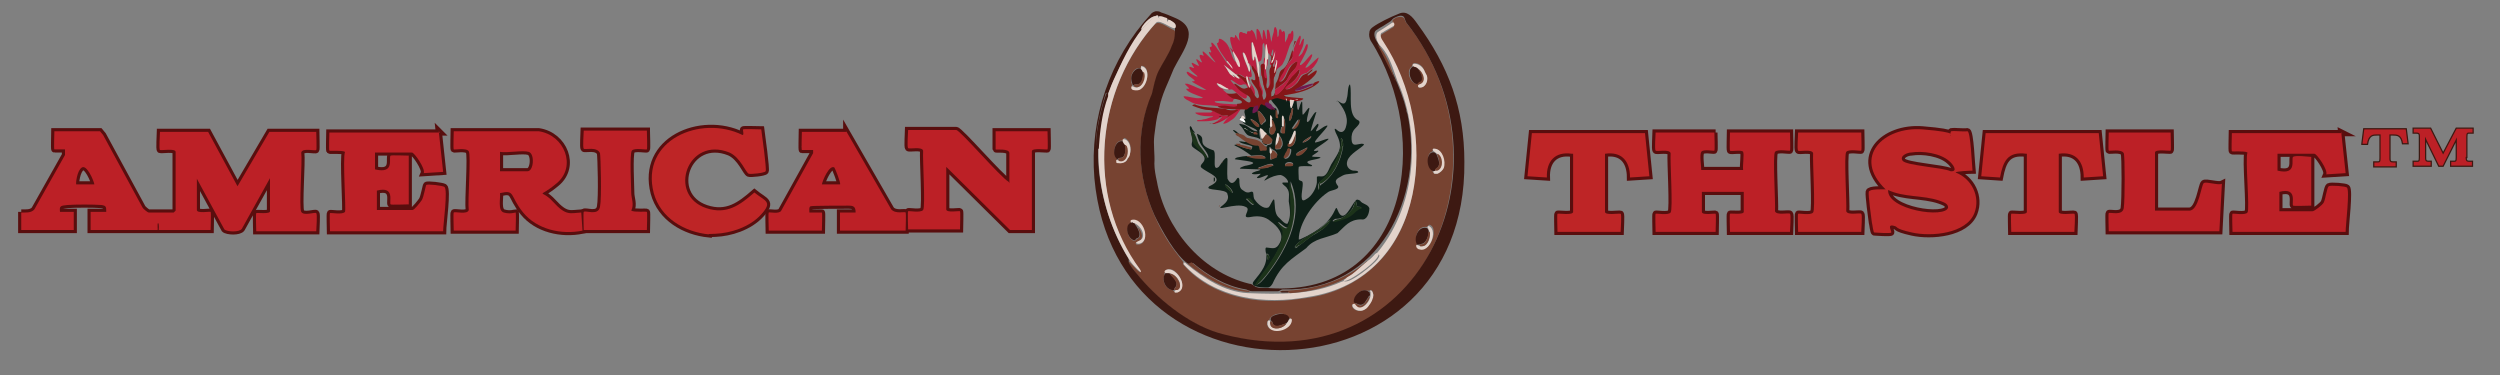 <svg viewBox="0 0 400 60" version="1.1" xmlns="http://www.w3.org/2000/svg" id="Layer_1">
  
  <rect x="0" y="0" width="400" height="60" fill="#808080" stroke="none"/>
  
  <defs>
    <style>
      .st0 {
        fill: #0e1f17;
      }

      .st1 {
        fill: #3d1912;
      }

      .st2 {
        fill: #774331;
      }

      .st3, .st4 {
        fill: #bc2026;
      }

      .st5 {
        fill: #590e0e;
        stroke: #590e0e;
      }

      .st5, .st4 {
        stroke-miterlimit: 10;
      }

      .st6 {
        fill: #bb1f41;
      }

      .st7 {
        fill: #fff;
      }

      .st8 {
        fill: #be2526;
      }

      .st9 {
        fill: #841618;
      }

      .st4 {
        stroke: #3c1811;
        stroke-width: .2px;
      }

      .st10 {
        fill: #e3d3cb;
      }

      .st11 {
        fill: #1c331a;
      }

      .st12 {
        fill: #701850;
      }
    </style>
  </defs>
  <g>
    <g>
      <path d="M274.3,21.2c0,.4.1,2.8,0,2.9s-1.8-.3-2.1.2,0,2.3,0,2.9h6.7c-.1-.7.2-2.5,0-2.9s-2,0-2.1-.2,0-2.5,0-2.9h9.6c0,.4.1,2.8,0,2.9-.1.1-2-.3-2.4.2s.1,8.1,0,9.5c.2.7,2.2.2,2.4.4s0,2.5,0,2.9h-9.6c0-.4-.1-2.8,0-2.9s2.2.2,2.2-.3v-3.2h-6.7v3.2c0,.6,2.1.2,2.2.3s0,2.5,0,2.9h-9.6c0-.4-.1-2.8,0-2.9.1-.1,2,.3,2.4-.2s-.1-8.1,0-9.5c-.2-.7-2.2-.2-2.4-.4s0-2.5,0-2.9h9.6Z" class="st5"></path>
      <path d="M374.6,21.2l.7,6.5-3.1.2c.3-.7-1.5-3.3-1.9-3.3h-5.9v2.7c3.3.8,2.1-1.9,2.5-2.2s2.5,0,2.9,0v7.8c-.5,0-2.8.1-2.9,0-.3-.3.8-3-2.2-2.2v3.1h5.3c.3,0,1.6-1,1.8-1.4.3-.6.5-2.4.8-2.6s2.7,0,2.9.2c.5.4-.2,6-.2,7.1h-18.1c0-.4-.1-2.8,0-2.9.1-.1,2,.3,2.4-.2s-.4-8.6,0-9.6c-.5-.3-2.4-.1-2.5-.2s0-2.5,0-2.9h17.7Z" class="st5"></path>
      <path d="M312.1,21.7c0,0-.1-.6.1-.7.7-.1,1.8.1,2.6,0,.5.1.7,5.4.8,6.3-.3,0-2.7.1-2.7.3,2.6,1,4,3.9,3,6.5-1.3,3.3-6.9,3.8-10,3.1s-2-.9-3-1.1-.2.9-.3,1.1-2.5,0-2.7,0-.3-1.3-.4-1.6c-.1-.7-.6-4.4-.5-4.9s2.2-.4,2.7-.4c-5.4-5.2-.3-10.1,5.9-9.6s4.2,1,4.4.9ZM305.8,24.4c-.6,0-1.9.5-1.4,1.3s6.5,1.1,7.7,1.7c1.3.1.3-1.2-.2-1.6-1.4-1.3-4.3-1.7-6.1-1.4ZM302.1,30.4c-.2,3.2,9.2,4.6,9.6,2.8,0-.7-.9-.9-1.4-1.1-2.6-.9-5.7-.5-8.2-1.7Z" class="st5"></path>
      <path d="M324.2,24.6c-3-.4-3.7,1.2-4.2,3.8l-3-.2.7-6.9h18.1l.7,6.9-3.1.2c0-2.6-1.3-4.2-4-3.8v9.3c0,.6,2.3.2,2.5.3s0,2.5,0,2.9h-10.1c0-.4-.1-2.8,0-2.9s2.5.3,2.5-.3v-9.3Z" class="st5"></path>
      <path d="M251.5,24.6c-2.7-.4-4.1,1.2-4,3.8l-3.1-.2.7-6.9h18.1l.7,6.9-3.1.2c0-2.6-1.3-4.2-4-3.8v9.3c0,.6,2.3.2,2.5.3s0,2.5,0,2.9h-10.1c0-.4-.1-2.8,0-2.9s2.5.3,2.5-.3v-9.3Z" class="st5"></path>
      <path d="M347.3,21.2c0,.4.1,2.8,0,2.9s-2.5-.3-2.5.3v9.3h5.5c1.5,0,1.9-4.1,2.3-4.4s2.3.4,2.9.1l-.4,7.6h-17.7c0-.5-.1-2.8,0-2.9.2-.2,2.2.5,2.4-.8s.2-8.4,0-8.8c-.4-.7-2.3-.3-2.4-.4s0-2.5,0-2.9h9.9Z" class="st5"></path>
      <path d="M297.8,21.2c0,.4.1,2.8,0,2.9-.1.1-2-.3-2.4.2s.1,8.1,0,9.5c.2.7,2.2.2,2.4.4s0,2.5,0,2.9h-10.1c0-.4-.1-2.8,0-2.9.1-.1,2,.3,2.4-.2s-.1-8.1,0-9.5c-.2-.7-2.2-.2-2.4-.4s0-2.5,0-2.9h10.1Z" class="st5"></path>
      <path d="M274.3,21.2c0,.4.1,2.8,0,2.9s-1.8-.3-2.1.2,0,2.3,0,2.9h6.7c-.1-.7.2-2.5,0-2.9s-2,0-2.1-.2,0-2.5,0-2.9h9.6c0,.4.1,2.8,0,2.9-.1.1-2-.3-2.4.2s.1,8.1,0,9.5c.2.7,2.2.2,2.4.4s0,2.5,0,2.9h-9.6c0-.4-.1-2.8,0-2.9s2.2.2,2.2-.3v-3.2h-6.7v3.2c0,.6,2.1.2,2.2.3s0,2.5,0,2.9h-9.6c0-.4-.1-2.8,0-2.9.1-.1,2,.3,2.4-.2s-.1-8.1,0-9.5c-.2-.7-2.2-.2-2.4-.4s0-2.5,0-2.9h9.6Z" class="st3"></path>
      <path d="M374.6,21.2l.7,6.5-3.1.2c.3-.7-1.5-3.3-1.9-3.3h-5.9v2.7c3.3.8,2.1-1.9,2.5-2.2s2.5,0,2.9,0v7.8c-.5,0-2.8.1-2.9,0-.3-.3.8-3-2.2-2.2v3.1h5.3c.3,0,1.6-1,1.8-1.4.3-.6.5-2.4.8-2.6s2.7,0,2.9.2c.5.4-.2,6-.2,7.1h-18.1c0-.4-.1-2.8,0-2.9.1-.1,2,.3,2.4-.2s-.4-8.6,0-9.6c-.5-.3-2.4-.1-2.5-.2s0-2.5,0-2.9h17.7Z" class="st3"></path>
      <path d="M312.1,21.7c0,0-.1-.6.1-.7.7-.1,1.8.1,2.6,0,.5.1.7,5.4.8,6.3-.3,0-2.7.1-2.7.3,2.6,1,4,3.9,3,6.5-1.3,3.3-6.9,3.8-10,3.1s-2-.9-3-1.1-.2.9-.3,1.1-2.5,0-2.7,0-.3-1.3-.4-1.6c-.1-.7-.6-4.4-.5-4.9s2.2-.4,2.7-.4c-5.4-5.2-.3-10.1,5.9-9.6s4.2,1,4.4.9ZM305.8,24.4c-.6,0-1.9.5-1.4,1.3s6.5,1.1,7.7,1.7c1.3.1.3-1.2-.2-1.6-1.4-1.3-4.3-1.7-6.1-1.4ZM302.1,30.4c-.2,3.2,9.2,4.6,9.6,2.8,0-.7-.9-.9-1.4-1.1-2.6-.9-5.7-.5-8.2-1.7Z" class="st8"></path>
      <path d="M324.2,24.6c-3-.4-3.7,1.2-4.2,3.8l-3-.2.7-6.9h18.1l.7,6.9-3.1.2c0-2.6-1.3-4.2-4-3.8v9.3c0,.6,2.3.2,2.5.3s0,2.5,0,2.9h-10.1c0-.4-.1-2.8,0-2.9s2.5.3,2.5-.3v-9.3Z" class="st8"></path>
      <path d="M251.5,24.6c-2.7-.4-4.1,1.2-4,3.8l-3.1-.2.7-6.9h18.1l.7,6.9-3.1.2c0-2.6-1.3-4.2-4-3.8v9.3c0,.6,2.3.2,2.5.3s0,2.5,0,2.9h-10.1c0-.4-.1-2.8,0-2.9s2.5.3,2.5-.3v-9.3Z" class="st8"></path>
      <path d="M347.3,21.2c0,.4.1,2.8,0,2.9s-2.5-.3-2.5.3v9.3h5.5c1.5,0,1.9-4.1,2.3-4.4s2.3.4,2.9.1l-.4,7.6h-17.7c0-.5-.1-2.8,0-2.9.2-.2,2.2.5,2.4-.8s.2-8.4,0-8.8c-.4-.7-2.3-.3-2.4-.4s0-2.5,0-2.9h9.9Z" class="st3"></path>
      <path d="M297.8,21.2c0,.4.1,2.8,0,2.9-.1.1-2-.3-2.4.2s.1,8.1,0,9.5c.2.7,2.2.2,2.4.4s0,2.5,0,2.9h-10.1c0-.4-.1-2.8,0-2.9.1-.1,2,.3,2.4-.2s-.1-8.1,0-9.5c-.2-.7-2.2-.2-2.4-.4s0-2.5,0-2.9h10.1Z" class="st8"></path>
    </g>
    <g>
      <path d="M3.4,34c.7,0,1.6.1,2.1-.5l4.9-8.7v-.9c-.2,0-1.6,0-1.7,0s0-2.5,0-2.9h7.3l.5.6,6.3,11.6c.1.2.8.8,1,.8h4s.3-.3.3-.3v-9.4c0-.6-2.3-.2-2.5-.3s0-2.5,0-2.9h7.7l4.7,8.7,5.1-8.7h7.5c0,.4.1,2.8,0,2.9-.2.2-2.2-.4-2.4.4.2,1.4-.4,8.8,0,9.5s2.2,0,2.4.2,0,2.5,0,2.9h-9.6c0-.4-.1-2.8,0-2.9s2.2.2,2.2-.3v-5.3l-4.5,8.1c-.4.6-2.4.5-2.8.1l-4.4-8.1v5c0,.6,2.1.2,2.2.3s0,2.5,0,2.9h-8.3c0,0,.1-1-.1-1.1-.2,0,0,1.1-.1,1.1h-10.7v-2.9s2.5,0,2.5,0c0-.8,0-1-.8-1.1-1.2-.1-4.2-.1-5.4,0s-1.3.2-1.2,1.1c.4,0,2.2,0,2.2,0s0,2.5,0,2.9H3.4v-2.9ZM15.1,29.5c-.1-.6-1.2-3.2-2-2.7s-1,2.6-.9,2.7h2.9Z" class="st5"></path>
      <path d="M113.4,37.5c-3.9-.4-7.7-2.6-8.8-6.6-2.2-8.5,7.5-12.6,14.2-9.3.3,0,0-.8.1-.9s2.5,0,2.9,0c.1.8.9,6.4.7,6.7s-2.5.5-2.7.4c-.5-.2-1.3-2.6-3.1-3.4-6.7-2.7-10,6.8-3.7,8.9,3.3,1.1,5.4-.5,7.7-2.5,1.7,1.4,3,1.4,1.1,3.5s-5,3-7.3,3.1-.8,0-1.1,0Z" class="st5"></path>
      <path d="M70.2,21l.7,6.5-3.1.2c.3-.7-1.5-3.3-1.9-3.3h-5.9v2.7c3.3.8,2.1-1.9,2.5-2.2.1-.1,2.5,0,2.9,0v7.8c-.5,0-2.8.1-2.9,0-.3-.3.8-3-2.2-2.2v3.1h5.7c.3,0,1.3-1.3,1.5-1.6.3-.5.6-2.3.7-2.4.2-.2,2.6.1,2.9.3.6.4-.2,6-.2,7.1h-18.1c0-.4-.1-2.8,0-2.9.1-.1,2,.3,2.4-.2.2-.3-.4-8.6,0-9.6-.5-.3-2.4-.1-2.5-.2-.1-.1,0-2.5,0-2.9h17.7Z" class="st5"></path>
      <path d="M161.5,29.3v-4.8c0-.8-2.2-.5-2.2-.6s0-2.5,0-2.9h8.3c0,.4.1,2.8,0,2.9s-2.5-.3-2.5.3v12.6h-3.5l-10.2-10.1v6.8c0,.6,2.1.2,2.2.3s0,2.5,0,2.9h-8.3c0-.4-.1-2.8,0-2.9.1-.1,2,.3,2.4-.2s-.1-8.1,0-9.5c-.2-.7-2.2-.2-2.4-.4s0-2.5,0-2.9h7.7c.6,0,7.1,7.6,8.4,8.3Z" class="st5"></path>
      <path d="M86.2,21c4.1.6,6.1,5.6,2.9,8.3s-2.7.7-.6,3,2.7,1.8,4.5,1.7l.2,2.9c-3.4.7-7.3-.2-9.5-2.9s-1.2-3.7-3.7-3.1c.1.8-.4,2.8.6,3.1s1.8,0,1.9,0c.1.1,0,2.5,0,2.9h-9.9c0-.4-.1-2.8,0-2.9.2-.2,2.2.4,2.4-.4-.2-1.4.4-8.8,0-9.4s-2.3-.2-2.4-.3,0-2.5,0-2.9h13.5ZM84.6,24.3c-1-.3-3.4.2-4.6,0v3.1h4.4c1,0,1.2-2.8.2-3.1Z" class="st5"></path>
      <path d="M135.4,21l7.2,12.5c.7.8,2.2.3,2.3.5s0,2.5,0,2.9h-10.5v-2.9s2.5,0,2.5,0c0-1-.4-1.1-1.2-1.1s-5.7,0-6,.1-.2.7-.2,1c.4,0,1.9,0,2,0s0,2.5,0,2.9h-8.5c0-.5-.1-2.8,0-2.9s1.7.3,2-.3l5.1-9.2v-.5c-.3,0-1.7,0-1.8,0s0-2.5,0-2.9h7.1ZM133.5,26.8c-.8-.5-1.9,2.1-2,2.7h2.9c.2-.1-.8-2.6-.9-2.7Z" class="st5"></path>
      <path d="M103.5,21c0,.4.1,2.8,0,2.9-.1.1-2-.3-2.4.2s-.1,6-.1,6.8.5,1.8,0,2.8c.5.3,2.4.1,2.5.2s0,2.5,0,2.9h-10.1c0-.4-.1-2.8,0-2.9.3-.3,2.3.7,2.6-.8s.1-8.1,0-8.6c-.5-1.1-2.4-.5-2.6-.7s0-2.5,0-2.9h10.1Z" class="st5"></path>
      <path d="M3.4,34c.7,0,1.6.1,2.1-.5l4.9-8.7v-.9c-.2,0-1.6,0-1.7,0s0-2.5,0-2.9h7.3l.5.6,6.3,11.6c.1.2.8.8,1,.8h4s.3-.3.3-.3v-9.4c0-.6-2.3-.2-2.5-.3s0-2.5,0-2.9h7.7l4.7,8.7,5.1-8.7h7.5c0,.4.1,2.8,0,2.9-.2.2-2.2-.4-2.4.4.2,1.4-.4,8.8,0,9.5s2.2,0,2.4.2,0,2.5,0,2.9h-9.6c0-.4-.1-2.8,0-2.9s2.2.2,2.2-.3v-5.3l-4.5,8.1c-.4.6-2.4.5-2.8.1l-4.4-8.1v5c0,.6,2.1.2,2.2.3s0,2.5,0,2.9h-8.3c0,0,.1-1-.1-1.1-.2,0,0,1.1-.1,1.1h-10.7v-2.9s2.5,0,2.5,0c0-.8,0-1-.8-1.1-1.2-.1-4.2-.1-5.4,0s-1.3.2-1.2,1.1c.4,0,2.2,0,2.2,0s0,2.5,0,2.9H3.4v-2.9ZM15.1,29.5c-.1-.6-1.2-3.2-2-2.7s-1,2.6-.9,2.7h2.9Z" class="st3"></path>
      <path d="M113.4,37.5c-3.9-.4-7.7-2.6-8.8-6.6-2.2-8.5,7.5-12.6,14.2-9.3.3,0,0-.8.1-.9s2.5,0,2.9,0c.1.8.9,6.4.7,6.7s-2.5.5-2.7.4c-.5-.2-1.3-2.6-3.1-3.4-6.7-2.7-10,6.8-3.7,8.9,3.3,1.1,5.4-.5,7.7-2.5,1.7,1.4,3,1.4,1.1,3.5s-5,3-7.3,3.1-.8,0-1.1,0Z" class="st8"></path>
      <path d="M70.2,21l.7,6.5-3.1.2c.3-.7-1.5-3.3-1.9-3.3h-5.9v2.7c3.3.8,2.1-1.9,2.5-2.2.1-.1,2.5,0,2.9,0v7.8c-.5,0-2.8.1-2.9,0-.3-.3.8-3-2.2-2.2v3.1h5.7c.3,0,1.3-1.3,1.5-1.6.3-.5.6-2.3.7-2.4.2-.2,2.6.1,2.9.3.6.4-.2,6-.2,7.1h-18.1c0-.4-.1-2.8,0-2.9.1-.1,2,.3,2.4-.2.2-.3-.4-8.6,0-9.6-.5-.3-2.4-.1-2.5-.2-.1-.1,0-2.5,0-2.9h17.7Z" class="st3"></path>
      <path d="M161.5,29.3v-4.8c0-.8-2.2-.5-2.2-.6s0-2.5,0-2.9h8.3c0,.4.1,2.8,0,2.9s-2.5-.3-2.5.3v12.6h-3.5l-10.2-10.1v6.8c0,.6,2.1.2,2.2.3s0,2.5,0,2.9h-8.3c0-.4-.1-2.8,0-2.9.1-.1,2,.3,2.4-.2s-.1-8.1,0-9.5c-.2-.7-2.2-.2-2.4-.4s0-2.5,0-2.9h7.7c.6,0,7.1,7.6,8.4,8.3Z" class="st3"></path>
      <path d="M86.2,21c4.1.6,6.1,5.6,2.9,8.3s-2.7.7-.6,3,2.7,1.8,4.5,1.7l.2,2.9c-3.4.7-7.3-.2-9.5-2.9s-1.2-3.7-3.7-3.1c.1.8-.4,2.8.6,3.1s1.8,0,1.9,0c.1.1,0,2.5,0,2.9h-9.9c0-.4-.1-2.8,0-2.9.2-.2,2.2.4,2.4-.4-.2-1.4.4-8.8,0-9.4s-2.3-.2-2.4-.3,0-2.5,0-2.9h13.5ZM84.6,24.3c-1-.3-3.4.2-4.6,0v3.1h4.4c1,0,1.2-2.8.2-3.1Z" class="st3"></path>
      <path d="M135.4,21l7.2,12.5c.7.8,2.2.3,2.3.5s0,2.5,0,2.9h-10.5v-2.9s2.5,0,2.5,0c0-1-.4-1.1-1.2-1.1s-5.7,0-6,.1-.2.7-.2,1c.4,0,1.9,0,2,0s0,2.5,0,2.9h-8.5c0-.5-.1-2.8,0-2.9s1.7.3,2-.3l5.1-9.2v-.5c-.3,0-1.7,0-1.8,0s0-2.5,0-2.9h7.1ZM133.5,26.8c-.8-.5-1.9,2.1-2,2.7h2.9c.2-.1-.8-2.6-.9-2.7Z" class="st3"></path>
      <path d="M103.5,21c0,.4.1,2.8,0,2.9-.1.1-2-.3-2.4.2s-.1,6-.1,6.8.5,1.8,0,2.8c.5.3,2.4.1,2.5.2s0,2.5,0,2.9h-10.1c0-.4-.1-2.8,0-2.9.3-.3,2.3.7,2.6-.8s.1-8.1,0-8.6c-.5-1.1-2.4-.5-2.6-.7s0-2.5,0-2.9h10.1Z" class="st3"></path>
    </g>
  </g>
  <g>
    <path d="M222.8,3.4c0-.3.3-.4.6-.6.2,0,.4-.1.6-.1.6,0,.7.2.9.8,17.3,21.3,3.9,57.4-27.9,50.4-6.4-1.2-12.6-6.4-16.3-11.6-.1-.2-.1-.5.1-.3.3.3,1.7,1.9,1.7,1.5-8.6-11.7-7.5-28.2,1.9-39.2.2-.2.4-.5.7-.6.7-.2,1.9.8,2.7,1.1.7.4-.1,2.4-.5,3.2-.7,1.5-1.6,2.7-2.1,4-.5,1.3-.6,2.5-1.1,3.8-3.1,7.3-1.5,15.9,2.6,22.5.8,1.3,1.7,2.4,2.6,3.6.1.2,0,.2,0,.4,0,0,0,0,0,0,4.6,5.3,12.1,6.6,18.8,5.5,8.2-.8,13.9-5.7,16.5-12.1,3.7-9.3,2-20.6-3.4-28.9-.3-.4-.6-1.1,0-1.4.3-.2.9-.5,1.3-.8.7-.4.6-.3.3-1.1h0ZM226.9,11c.9.5,1.4,2.1.4,2.5-.1,0-.3.1-.3.2-.2.2,0,.4.3.3.8-.1,1.1-.9,1-1.6,0-.4-.2-.7-.4-1.1-.2-.6-.8-1.2-1.5-1.2-.5,0-.3.2-.5.5,0,0-.1.2-.2.2-.6.7-.2,2.1.6,2.5.3.2.4,0,.7-.2.7-.3.4-1.1.1-1.7,0-.2-.3-.5-.2-.5h0ZM182.5,10.9c0,0-.2,0-.3,0-.9,0-1.4,1.3-1.2,2.1,0,.1,0,.3.1.4,0,.2,0,.5.1.7.3.4,1,.3,1.3.1,1-.6,1.6-2.9.5-3.6-.2,0-.3-.2-.4,0,0,0,0,.2-.1.2h0ZM179.6,22.5c0,0-.2,0-.2,0-1,.1-1.4,1.7-.8,2.5,0,0,0,.1.1.2,0,.2,0,.4,0,.5.1.3.5.3.8.3.7,0,.9-.4,1.1-1,.5-.8.4-2.1-.3-2.7-.1-.1-.4-.3-.5-.2,0,0,0,.2-.1.3h0ZM229.2,27.4c.2.3.3.5.7.4.5-.1.9-.5,1-1,.3-1.1-.4-3.2-1.6-3-.1,0,0,.3-.1.4,0,0-.1.1-.2.1-.8.5-.6,2,0,2.7,0,0,.2.2.2.3h0ZM181.8,36.1s.2.1.2.2c.8.7,1.1,2.1,0,2.4-.2,0-.4.2-.2.4.1.1.4,0,.6,0,1.7-.6.4-4.1-1.3-3.8-.2,0-.1.3-.2.5,0,0-.1.2-.2.2-.6.7-.2,2.1.6,2.5,0,0,.2,0,.3,0,.1,0,.2-.2.4-.3.2-.1.4-.3.4-.5,0-.3-.1-.8-.3-1.2,0-.2-.2-.4-.2-.4h0ZM228.3,36.3c0,0-.2,0-.3,0-1.1,0-1.7,1.5-1.3,2.5,0,.2,0,.4,0,.5,0,.1.2.2.3.3,1.2.7,2.2-.8,2.4-2.1,0-.6,0-1.1-.4-1.4-.1-.1-.3-.2-.4-.1,0,0-.1.1-.2.2h0ZM186.3,43.7c0,.1,0,.2,0,.4-.4.9.2,2.1,1.2,2.3,0,0,.2,0,.2.1.2.1.3.4.5.3,1.5-.3,1-2.3,0-3.2-.4-.4-.8-.6-1.3-.5-.4,0-.5.2-.5.5h0ZM219.1,46.5c0,0-.2,0-.4,0-.9-.3-1.9.6-2,1.6,0,.1,0,.3.1.4.1,0,.3.1.4.2.1,0,.2.1.4.2.6,0,1-.7,1.3-1.2.2-.4.3-.3.2,0-.2.8-1.5,2.2-2.2,1.3-.1-.1-.3-.4-.5-.3-.5.5,1.2,1.9,2.5.3.2-.3.4-.6.6-.9,0-.2.1-.4.2-.5,0-.2.1-.4,0-.6,0-.3-.2-.6-.4-.6,0,0-.2.1-.3.1h0ZM203.2,51.1c-.1,0-.3.2-.4.3-.2.4,0,1,.4,1.2,1,.7,3.7-.1,3.4-1.6-.1-.2-.4,0-.5-.2-.2-.3-.5-.5-.9-.6-.6-.1-1.5.1-1.9.6,0,0-.1.2-.2.2h0Z" class="st2"></path>
    <g>
      <path d="M203.1,46.1c22.2,1.4,26.2-24,16.2-39.6-.2-.4-.3-.9-.2-1.3,0-.4.3-.7.6-.9.8-.6,2.8-1.6,4.1-2.1,1.3-.6,2.2.5,2.9,1.5,5.1,6.9,7.6,13.7,7.6,22.2.4,38.9-55.8,40.5-59.2,2.6-.8-9.6,2.5-19.1,9-26.2.2-.3.5-.4.8-.5.4,0,.6,0,.9.2.7.2,1.6.6,2.3.9,4.1,1.8,1.2,5.1-.3,8.1-.9,2.3-1.9,4-2.4,6.6-.4,1.3-.5,2.6-.7,4-.2,1.5.1,3.1,0,4.6,0,.9.2,1.9.4,2.8,1.3,7.4,7,14.5,14.8,16.4.4,0,.7.3,1,.5.8.3,1.6.1,2.4.2h0ZM185,2.6c-.8-.1-1.7.9-2.2,1.6-.2.3-.1.5-.3.8-1.8,2.8-3.9,6.4-5,9.6-.2.6-.5,0-.6.4-.7,2.3-2.1,7.7-1.2,8.7,0,.1,0,.4,0,.5-.1,5.8,1.8,12.2,4.8,17.1.2.3,0,.6.2.9.5.8,1.1,1.5,1.7,2.2,3.5,4.1,8.5,7.9,13.4,9.1,30.9,8,47.5-26.6,29.2-49.9-.2-.3-.2-.8-.5-1-.4-.2-.9,0-1.3.2-.3.1-.5.4-.7.6-.3.2-.5.3-.8.5-.4.3-.9.5-1.3.8-.4.2-.5.4-.5.8,0,.4.2.9.5,1.3,1.6,3,3.8,7.4,4.6,10.7,0,.3.1.5.2.8,2.8,13.1-4.6,28.5-19.9,28-.4,0-.5.3-.9.3-1.3,0-2.7,0-4,0-.2,0-.4,0-.5-.1-.2,0-.4-.2-.6-.2-3.1-.5-6-2.2-8.4-4.2,0,0,0,0-.2,0-.3,0-.4.2-.6.1-2-1.3-4.3-5.5-5.4-7.8-2.7-6.1-3.1-13.2-.4-19.4.3-1.2.5-2.5,1.1-3.7.6-1.2,1.6-2.6,2.1-4,.5-1,.5-1.9.5-2.9,0-.1,0-.2,0-.4-.5-.8-2.1-1.4-3.1-1.5h0Z" class="st1"></path>
      <path d="M213.9,16.3c-.1-.8,1.3,1.4,1.6-.6.2-.5.1-2,.5-2.2.4,1.6-.5,5,1.4,5.8.5.5-.7,1.2-.9,1.7-.3.5-.3,1.2-.2,1.7.2.7.7.4,1.5.3.3,0,.6,0,.3.3-.9.8-2.6,1.6-2.6,2.9,0,.5.4,1,1,1.1.3,0,.9,0,.8.3-.7.3-1.8.1-2.5.5-.9.5-1.5.7-.7,1.7.2.6-1.3.6-1.7,1-2.2,1.5-4.6,4.9-4.6,7.5,0,0,.1,0,.2,0,6.9-3,5.2-6.6,6.2-4.3.9,1.7,2-1.2,2.7-1.9.2-.3.5-.1.7,0,.4.6,1.2.5,1.5,1.2,0,.8-.4,2-1.3,1.8-1.9,0-2.6,1.1-3.8,2.2-1.8.8-3.7.8-5,2.4-2.4,1.8-4,2.6-5.4,5.7-.2.3-.4.6-.8.6-.6,0-3,0-2.2-1,1.2-1.5,2.4-2.8,1.9-4.8,0-.2-.1-.5.1-.6,1.1.1,1.6.4,2.2-.8.7-1.4-.4-2.6-1.5-3.4-.9-.8-2-.9-3.1-.7-2,.4.2-1.2-.9-1.6-1.5-.8-5.4,1-3.6-.3.5-.4,1-1,.7-1.7,0-1-3.9-.5-2.9-1.3,2.8-1.3-.2-2-1.3-3-.2-.2,0-.5.2-.7,1.1-1.2-.8-1.9-1.6-2.6-.3-.4,0-.8,0-1.2,0-.7-.6-1.7-.4-2.1.5-.1.6,2.1.8,2.5.3.9,1.4,1.4,1.9,2.3.2.5.3.2.2-.1-.2-.6-.7-1.1-1.1-1.7-.3-.5-.6-1.2-.7-1.8,1.9.7-.4,1.6,2.5,2.6.9,0-.3,3.7,1,2.7.2-.2,1.3-2.1,1.4-1.2,0,1-.1,2.1,0,3.1.5,1,1,.8,1.5,0,.2-.3.4-.1.4.2,0,.6,0,1.3.5,1.6.3.2.5.4.9.4.3,0,.6-.3.8,0,.1.4,0,.9.3,1.2.4.6,1.4,1.5,2.1,1.2.3,0,.9-1.9,1-1.1.1.6,0,2,.6,2.6.4.3,1,1.2,1.5,1.1.6-1.1.4-2.4.2-3.6,0-.7.2-1.5-.3-2.1,0-.2-1.1-.8-.6-.9.2,0,.6,0,.8,0,0-.5-.7-1.1-1.2-1.2-.7,0-1.5.3-2.2.7-.2.1-.6.4-.3,0,1.3-1.4-.5-.2-1.1-.2-.6,0,.4-.5.4-.7-.3,0-1,.2-1.4,0,0-.2.5-.3.7-.4.2,0,1-.3.5-.3-.6,0-2.4-.1-2.9-.1-.7,0,.5-.5.8-.5,2.9-.6-.7-.8-1.7-1-.3,0,0-.2.2-.3.6-.1,1.3-.3,1.9-.2.5.2,2.3.5,2.7.2-.4-.6-1.7-.3-2.3-.3-.8-.6-1.7-1.2-2.6-1.6-.4-.2.5-.2.7,0,.4.3,1.3.5,1.8.6.2,0,.1,0,.2-.2,0-.1.2-.2,0-.3-.6-.3-1.4-.3-2-.7-.2-.2.7,0,.8,0,.3,0,.4-.1,0-.4-.2-.3-1.9-1.2-1.8-1.5.3,0,.6.3.8.5.9.7,2.1,1.5,3.2,1.5.4.4,0,.9,1,.7,1.3,0-.4-1.1-.8-1.3-.5-.3-1.2-.3-1.7-.5-.5-.2-.7-.8-1-1.2-.1-.2-.5-.5-.5-.6,0-.2.3,0,.5,0,.9.1,1.5,1.2,2.4,1.1-.2-.5-1.7-.8-2.2-1.3-.2-.2-.9-.8-.5-.9.2,0,.6.3.8.2,0-1-.6-1,.3-2,.3-.3.6-.9,1.1-.6.3.1-.7,1.7.5.9.4-.3.5-.9.8-1.2.6,0,1.2,1.1,2,1.2.4.1.2.6.3.9,0,.2.2.3.3,0,.3-1.1-1.6-1.9-1.2-2.7.7-.4,1.7-.6,2.3,0,.1,0,.1.4.3.3.6-.8.5.7.8.9.3-.1.2-.6.4-.8.4-.6.2,2.2.6,1.6.8-2.7.5-.3.6.7,0,.7,1.1-1.5,1.1-.8,0,.2-.9,2.9,0,1.9.3-.4.6-1,.9-1.3.1,0,.3-.2.2,0-.2.6-.8,2.5-.9,3,.4-.2.9-1.2,1.2-1.2.2.3-.2.7-.3,1-.3.7,1.2-.6,1.4-.6,1.6-.8-2.3,2.7-1.5,2.6.6-.1,1.6-.6,2-.6.5,0-2,1.5-2.1,1.7-.5.3.2.3.4.2.6,0-.8.7-.9.9.3.2,1,0,1.4.2-.3.4-3.2.4-1.7,1.1.2,0,.6.3.1.3-.4,0-1.6-.1-1.9.1-.1.5,0,1.4,0,1.9,0,.3.3.3.5.4.4.2-.2,2,0,2.8.1.6.8,0,1.1-.2.6-.5,1.2-1.5,1.3-2.4,0-.3,0-.6,0-.9.2-.2.6,0,1-.1.7-.2,1-1.4,1.3-1.9,1.2-2,2-2.6.8-4.9-.1-.2-.5-1.1,0-.7.8.8,1.4.4,1.6-.6.4-1.5-.5-2.9-1.4-4h0ZM206.4,19.3c.3-.2.5-1.5.5-1.9,0-.2,0-.2-.2,0,0,.1-.1.3-.1.4,0,.2-.1.4-.2.5,0,.1-.3,1.1,0,1h0ZM201.9,20c0,0,.2-.3.4-.4.2-.1.3-.3.2-.5-.2-.4-.8-1.3-1.2-1.4,0,0,0,.1,0,.2.1.4.2,2.2.7,2.1h0ZM203.1,20.4c0,.3,0,.5,0,.8,0,.2.2.3.4.3.2,0,.3-.3.4-.4,0,0,.1,0,.1-.1.2-.4-.2-1.2-.4-1.6-.1-.2-.2-.6-.4-.8,0,0,0,.2,0,.4,0,.5,0,1,0,1.5h0ZM205,20.3c0,.2-.3.9,0,1,.2,0,.5,0,.6-.2,0-.5.1-1.1,0-1.7,0-.2-.1-.4-.2-.6,0,0,0-.1,0-.2,0,0,0-.1,0,0-.1,0-.2.4-.2.7,0,.3,0,.8,0,1.1h0ZM207.9,19c0,0-.2.2-.3.2-.2.3-.7,1-.9,1.3,0,0,0,.2,0,.1.7,0,1-.9,1.1-1.5,0,0,0-.1,0-.2h0ZM201.4,20.3c.4-.3-.9-1.2-1.3-1.3,0,0,0,0,0,.1.3.4.9,1.3,1.3,1.1h0ZM201.8,22.2c.1.3.2.7.5.9.3.2.7.1,1,0,.1,0,.2-.2.2-.3,0-.1.1-.2,0-.3-.1-.2-.3-.4-.5-.5-.3-.2-.6-.4-.8-.7-.2-.3-.9-1.1-.7-.1,0,.4.1.8.2,1.2h0ZM206.3,22.8c0,.1-.2.3-.2.4,0,.2.2.3.4.2.9-.2.9-1.4.8-2.3,0,0,0-.3-.1-.2-.1,0-.2.4-.3.5-.2.4-.5.9-.7,1.3h0ZM204,23.3c0,.3,0,.7.4.6.6,0,.5-.1.8-.6.1-.4,0-.8-.2-1.2,0,0-.1-.2-.2-.3,0-.1-.2-.5-.3-.5-.2,0-.4,1.7-.4,2h0ZM209.8,21.8c0-.1-1.8,1-1.3,1,.4,0,1.4-.7,1.3-1h0ZM214.9,23.3c0-.4,0-1-.3-1.2,0,0,0,0,0,0,0,.1,0,.2,0,.3,0,.2,0,.4,0,.6-.2,1.9-1.7,5-3.4,6.1-.3.2-.3.6-.3,1,0,0,0,.2,0,.3.1-.1.2-.6.4-.8,2-1.3,3.3-3.9,3.6-6.2h0ZM207.4,24.8c.7.2,1.3-.5,1.7-1,0,0,.1-.2.1-.2,0,0,0,0-.1,0-.3.2-1.8.8-1.7,1.1h0ZM203.2,24.5c0,.3,0,.6,0,.9,0,.2.2.2.4,0,.2-.1.4-.2.6-.3,0,0,0-.2.1-.3,0,0,.1-.2,0-.3-.1-.2-.3-.4-.5-.5-.2-.1-.4-.2-.5-.4-.3-.4-.2.6-.2.8h0ZM206.4,23.8c-.2,0-.3.2-.3.4,0,.2-.2.3-.3.5-.1.2-.6.8,0,.7.5-.1.8-.8.8-1.3,0,0,0-.2,0-.2h0ZM205.6,26.5c0,0,.2,0,.3,0,.2,0,1.1.2,1-.3-.1-.4-1.3-.4-1.3.2h0ZM203.7,26.4c0,0,0-.1,0-.1-.4-.3-1.4.2-2,.4-.1,0-.3,0-.4.2,0,0,.2,0,.3,0,.6,0,1.2,0,1.7-.3.2,0,.4-.1.5-.2h0ZM200.9,45.5c0,.2.3,0,.5-.1.5-.3,1.1-1.1,1.5-1.6,3.2-4.2,5.8-9.6,3.6-14.8,0,0,0,.2,0,.3,0,1.4.2,2.9.2,4.3,0,.6-.2,2.4-.6,2.8-.3.2-1.1-.6-1.4-.8-.3-.2-.2,0,0,.2.2.4.6.7.7,1.1,0,2.8-2.7,5.9-4.2,8.2,0,0-.2.2-.1.3h0ZM197.2,30.9c.2-.4-.8-1.3-1.1-1.4-.1,0-.1,0,0,.2.1.3.5.7.8.9.1,0,.2.3.4.3h0ZM200.6,32.7s0,0,0,0c-.1-.2-.3-.4-.4-.6-.1-.2-.2-.3-.4-.3-.1,0-.3,0-.4,0,0,0,0,0,0,.1.4.3.7.8,1.1.9h0ZM217.1,32.9c-.1-.1,0-.6-.2-.7,0,0,0,0-.1.2-.2.4-.3.8-.5,1.1-.3.5-.9,1-1.5,1.3-.3.1-.6.2-.9.2-.1,0-.3,0-.4.1-.4.2-.3.4,0,.3,1.3-.4,2.1-.5,3.1-1.5.3-.3.6-.5,1-.6.2,0,.3-.2,0-.2-.2,0-.5,0-.7-.2h0ZM207.2,39.5c0,0,0,.2.1.2.2,0,.3-.2.4-.3.9-.6,1.8-1.5,2.8-2,.8-.5,1.5-.9,2.1-1.7,0-.1.2-.3.2-.4,0,0,0,0-.2,0-.5.4-.9.9-1.4,1.3-1.2,1-3.4,1.7-4.1,3h0ZM202.8,41.5s0,0,.1,0c.3-.2.2-.7-.1-.9,0,0-.2,0-.2,0,0,.3.2.5.2.8,0,0,0,0,0,.1h0Z" class="st0"></path>
      <path d="M197.3,8.1c-.1-.3-.8-2.2-.3-2.2.2,0,.5.3.6,0,0,0,0-.2,0-.3.2-.1.9,1.5.7.7-.1-.4-.2-1.5.5-1.1.1.1.3.1.4.1,0,0,.2.2.3.1,0-.1,0-.5.3-.4,0,0,.2,0,.2,0,.1,0,.2-.3.3-.2.5.4.6,1.1.7,1.6.2-.3-.3-2.7.5-1.4.1,0,.5,1.7.5,1.3,0-.3,0-1.6.2-1.5.2,0,.4,1.9.5,1.4,0-.4,0-.9,0-1.3.4-.8.6,1.4.7,1.8,0,.3,0-.2.1-.3,0-.4.2-.9.3-1.3,0-.5.2-1.3.5-.3.1.2,0,1.8.3.8,0-.3,0-1.3.4-.8.1.2.1.5.3.2.2-.2.3.3.3.4,0,.4,0,1.1,0,1.4.2-.3.4-.7.5-1.1,0-.1.1-.4.3-.3.1,0,.2-.2.2-.3.4-.7.4.7.3,1,0,.2-.1.4-.2.5-.6.9-.8,2.5-1.4,3.5-.2.5-.8.7-1.1,1.1-.2.4-.2.9-.4,1.3-.3.4-.4.9-.4,1.4,0,.3-.2,1.4-.7,1.2-.2-.5.3-1.1.4-1.6,0-.4,0-.8,0-1.2.1-.4.4-.8.6-1.2.2-.4.3-1,.4-1.4,0-.1,0-.2,0-.3-.1.1-.2.8-.4.9-.2.2-.6.1-.5-.2,0-.3.2-.3.3-.7.2-.5.3-1.1.2-1.5-.2,0-.3,1-.4,1.1-.1,0-.2-.4-.3-.5-.3,0,0,1.8-.3,2.1-.4.8.2,1.6,0,2.4,0,.5-.6,1.2-.6.2,0-.3.2-.8,0-1-.1,0-.3,0-.3-.2-.1-.4,0-.9,0-1.4,0-.1,0-.3,0-.4.1,0,0,.4.2.4.3-.3.1-.9.3-1.3.6-.5.1-1.4,0-2.1,0-.5-.2-.3-.3,0,0,.8,0,1.7-.2,2.4-.1.2-.5.3-.7.5,0,0,0,.2,0,.4,0,.8.4,2.2.6,3.1.2.5.6,1.2.2,1.7-.5.8-.5-.9-.6-1.2,0-.4-.3-.6-.4-1-.2-.8,0-1.6-.5-2.2-.2-.2-.4-.7-.6-.8-.3.4.4,1,.4,1.4,0,.2.2.6,0,.8,0,.1-.4,0-.5,0-.5,0,.8,1.4.9,1.8.2.3.4,1.6-.3,1-.3-.4-.6-1.2-1-1.6-.1,0-.3,0-.4,0-.7.4-1.2-.4-1.9-.7-.4-.1.5.7.5.8.3.3.6.5,1,.8.4.3,1.1.5,1,1.1-.2,1-2-1.1-2.4-1.2-.3,0-.5.1-.8,0-.2,0-.5,0-.6,0-.2,0,.5.5.6.6.4.3,1.7.1,1.8.8-.2.2-.6,0-.8.3,0,0,0,.2,0,.2-.3.2-.8,0-1.2,0-.5-.1-1.2,0-1.7,0-.5.4,3.2.5,3.8.5.3,0,.8,0,.5.4-.2.4-.5.8-.7,1.1-.2.3-.5.7-.8.9-.5.3-.9.7-1.5.7.3-.6,1.7-1.9,2.1-2.4.1-.3-1.4,0-1.6,0-.2,0-.5,0-.7-.2-1.5-.6-3.3-.1-4.8-.8-.3-.2-1.4-.6-1.3-1,.8,0,1.8.4,2.6.3.5,0,.6,0,.2-.2-.5-.2-2.4-.8-2.4-1.3,0,0,.3,0,.4,0,.3,0-.6-.6-.6-.8,0,0,.3,0,.4,0,1,.3,2,1,3,1-.4-.3-1.6-.9-2.1-1.2,0,0-.3-.2-.1-.2,1,.1-.5-.7-.7-1-.2-.2-.4-.6,0-.5,0,0,1.9,1.2,1.4.6-.2-.2-1.6-1.2-1.1-1.4.3,0,.9.5.5-.1-.2-.3-.4-.7,0-.5,1.3.7,1,.6.5-.5,0-.5.9.7.9.3-.2-.4-.8-1.5.2-1,.1,0,.1,0,.1,0-.8-1.9,1.2.8,1.9,1.1.1,0,.1,0,0,0,0-.1-1.4-1.6-1-1.7,0,0,.3.2.3,0-.7-1.4.4-.3,0-1.3,0-1.1,2.3,3,2.7,3.3.2.2,0-.4-.1-.4-.6-.9-1.5-1.9-1.7-3,0,0,.2,0,.2-.1.2,0,0-.5.2-.6.4,0,.8.4,1.1.7.7.8.7,2,1.4,2.9.3.3.2-.2.1-.5-.2-.6-.7-1.2-1-1.8h0ZM201.4,12.3s0,0,0,0c0,0,0-.2,0-.4,0-.5,0-.8,0-1.3-.1-.8-.6-2.2-.8-3.1,0-.2,0-.5-.2-.6,0-.2-.2-.1-.2,0,0,.3,0,2.9.3,2.8,0,0,.1-.4.1-.6,0-.3.1,0,.2.2.3,1,.2,2.1.5,3h0ZM199.6,9.9c-.2-.4-.3-1-.6-1.4-.2-.2-.2-.1-.2.1.2.9.7,1.8,1,2.8.1.2.1,0,.2-.2,0-.1,0-.2,0-.4,0-.3-.3-.7-.4-1h0ZM197.9,11.9c0,0-.2,0-.3-.1-.6-.5-1.1-.9-1.7-1.4,0,0-.1,0,0,0,.2.3.6,1,.8,1.3,0,.1.2.2.3.3.1.1.4.3.5.4.2,0,0-.2,0-.3,0,0-.2-.2,0-.2.2.1.3.3.6.4.1,0,.3.2.4.2,0,0,0-.2,0-.2,0,0,.2.2.3.2.3.3.7.8.9,1,0,0,.2,0,.2.1.1,0,.2.3.3.3,0,0,0,0,0-.1,0-.2-.1-.4-.2-.6-.1-.3,0-.6-.2-.8-.2-.2-.3.2-.6,0-.3-.2-.7-.5-.9-.5,0,0-.2,0-.2,0h0ZM196.5,14.3s-.1-.1-.3-.2c-.4-.2-.9-.5-1.4-.7-.2-.1-.2,0-.1.1.3.5,1.1.9,1.7.8h0Z" class="st6"></path>
      <path d="M207.1,6.6c0,.4-.2.9-.3,1.3,0,.1,0,.2,0,.3,0,0,.2,0,.2.2,0,0,0,0,0,.1,0,.8-.8,1.2-1,1.9-.2.6-.5,1.2-.9,1.8-.1.2-.6,1.1,0,.8,1-.7.8-2.4,2.4-3.2.2-.1.3,0,.2.3,0,.3-.3.7-.5.9-.3.3-.5.6-.8.9-.2.3-.3.6-.5.9-.3.4-.8.7-1.2,1-.2.2-.6.4-.7.6-.2,1.4.9.3,1.3-.2.5-.6.9-1.4,1.4-2,.2-.3.5-.5.7-.7.3-.3.7-.8.5,0-.3,1.1-1.2,1.7-2,2.4-.1.1-.3.4,0,.4.6,0,1.3-.7,1.7-1.1.3-.4.5-.9.9-1.2.2-.1.5-.2.7-.3.2-.1.6-.6.8-.6,0,0,0,0,0,.1-.2.3-.6.5-.8.8,0,.2.3,0,.4-.1.3-.2.6-.4.9-.6,0,0,.1,0,.2,0,0,1-2.6,2.6-3.4,3.1-.2.1,0,.2.1.2.6,0,1.8-.5,2.4-.8,0,0,.2,0,.2-.1,0-.1.1-.3.2-.4.2-.2,1.3-.6.7,0-1.4,1.2-3.3,1.6-5.1,1.9,0,0-.5,0-.3.2.9.2,1.8.2,2.7.3.3,0,.5.1.1.3-.7.3-2,.2-2.8,0-.3-.1-.7-.2-1.1-.3-.4,0-.7.2-1.1.3-.4.1-.3.4-.2.7,0,0,0,0,0,0-.2,0-.4-.1-.6,0,0,0-.1.2-.2.2-.1,0-.3-.2-.4-.2-.3-.1-.3.4-.5.7-.2.3-.2,0-.2-.2,0-.1-.3,0-.4,0-.3,0-.6-.2-.9,0-.5.5-.5.3-1.1.3-1,0-2.2,0-3.3-.2-1.4-.3-.1-.4.4-.4.6,0,1.4.3,1.9.1.3,0,0-.3.2-.4.2,0,.6,0,.7-.2.1-.4-.8-.5-1.1-.6-.4,0-.6-.2-.9-.4-.2-.2-.5-.4-.4-.4,0,0,.4,0,.7,0,1,0,.6-.4,1.4.4.2.1.3.3.5.4.3.2.5.5.9.6.2,0,.3-.1.3-.3,0-.3-.1-.5-.3-.7-.6-.4-1.3-.7-1.8-1.3-.2-.2-.3-.4-.5-.5,0,0,0-.1,0-.2,0,0,.2,0,.3.1.5.3,1,.9,1.6.6.3-.1.5-.3.7,0,.3.3.8,1.8,1.2,1.6.3-.3,0-.7,0-1-.2-.7-.9-1.2-1.1-1.9,0-.2.2-.1.3,0,.6.2.4-.5.3-.8-.1-.5-.5-.8-.5-1.2,0-.2,0-.4.2-.2.1.2.3.5.5.7.5.6.4,1.5.5,2.3,0,.4.3.6.4,1,0,.4.1.9.2,1.2,0,.2.2.2.3,0,.4-.5.1-1.2-.1-1.7-.2-.8-.6-2.8-.6-3.5,0-.2.1-.3.3-.4,0,0,.3,0,.3,0,0,.2,0,.3,0,.5,0,.5-.1,1,0,1.5.1.5.4.2.4.4,0,.2-.3,2,.3,1.4.7-1-.3-2.3.3-3.2.1-.2.1-.3.1-.5,0-.4,0-1,0-1.3,0,0,0-.3.1-.2.2.2.2.5.3.8,0,.3-.3,1,0,1.1.1,0,.3,0,.4,0,0,.1,0,.5,0,.7,0,.4-.4.8-.4,1.3,0,.3,0,.7,0,1,0,.4-.3.7-.4,1.1,0,.2,0,.5,0,.6,0,.1.2,0,.3,0,.4-.4.3-1.3.4-1.9,0-.2.2-.4.3-.7.3-.6.2-1.4.8-1.7,1.3-.8,1.3-3.3,2.2-4.5h0ZM210.3,13.3h0c0,0,0,0,0,0Z" class="st9"></path>
      <path d="M207,8.2c0-.1,0-.3,0-.4.3-.7.5-1.4.9-2,0-.1.2-.1.2,0,.1.4-.2,1-.2,1.4,0,.2.3-.4.3-.5.1-.2.2-.5.4-.5.1,0,0,.3,0,.4,0,.8-.5,1.6-.8,2.3-.1.3.2,0,.4-.2.2-.2.3-.5.4-.7.1-.1.4-1.2.6-.9.3.5-.8,2.3-1.2,3.1,0,0,0,.1,0,.2,0,0,.2,0,.3-.1.5-.4.9-1,1.4-1.5.6-.5,0,.8-.2,1-.1.2-.3.4-.4.6-.2.3-.4.5,0,.4.4-.2,1.3-1.2,1.7-1.5.2-.2.2,0,.1.2-.1.4-.4.8-.7,1.2-.2.2-.4.4-.6.5-.2.2-.4.4-.6.5-.2,0-.4.1-.6.2-.3.1-.4.4-.5.6-.4.8-1,1.4-1.8,1.7-.2.1-.6.1-.4-.2.2-.3.6-.5.9-.7.6-.5,1.2-1.1,1.4-1.9,0-.7-.4,0-.6.2-.2.2-.5.5-.7.7-.7.7-1.1,1.8-1.9,2.5-.2.2-.7.6-.8.3,0-.2,0-.5,0-.7.3-.3.8-.6,1.2-.9.5-.4.8-.8,1-1.3.2-.3.4-.6.7-.9.3-.3.5-.6.6-1,.3-.9-.5-.2-.8,0-.8.6-1,2.2-1.8,2.7-.6.3,0-.7.1-.9.2-.3.4-.6.5-.9,0-.2.2-.4.3-.6.2-.5.9-.9,1-1.5,0-.2,0-.5,0-.7h0Z" class="st6"></path>
      <path d="M193.8,17.6c.1,0,.4.1.5.2.3.1.5.2.8.4.2.1.4.3.6.3.2,0,.5,0,.7,0,.2,0,.3,0,.2.2-.3.3-1.2.8-1.8,1-.3.1-1.1.3-.6,0,.3-.2.6-.3.8-.5.2-.2.3-.2.5-.4,0-.1,0-.1-.2,0-.2,0-.3.2-.5.3-.7.2-1.4.3-2,.3-.4,0-.9,0-1.2,0-.2-.1,0-.2.1-.2.3,0,.6,0,.8-.1.4,0,.8-.2,1.1-.3.2,0,.5-.1.5-.2,0,0,0,0,0,0,0,0-.2,0-.2,0-.8,0-1.6,0-2.3-.3,0,0-.5-.2-.3-.3.4,0,.9,0,1.4,0,.4,0,.7,0,1,0,.1,0,.2-.1.3-.1h0Z" class="st6"></path>
      <path d="M191,16.7c.1,0,.3,0,.4.1,1.5.5,3,.4,4.5.6.2,0,.5.2.7.2.4.1.9,0,1.3,0,.3,0,.3,0,0,.2-1.2.8-3,2-4.4,2,0,0,0,0,0,0,.2-.1.3,0,.6,0,.5,0,2.5-1,2.4-1.3-.2-.1-.6,0-.8,0-.3,0-.4-.2-.7-.3-.5-.2-1-.6-1.6-.6-.8,0-1.6-.3-2.4-.6-.1,0-.4-.2-.1-.2h0Z" class="st9"></path>
      <path d="M199.1,21.7c.2.2.4.4.7.4,1.3.3,1.6.2,2.5,1.2.1.1.4.2.4.4,0,.1,0,.3-.1.4-.2,0-.4,0-.6,0-.6.2-.4-.3-.6-.7,0,0-.1-.1-.2-.1-1.1.1-2.3-.9-3.1-1.5-.2,0-.7-.5-.2-.5.4.1.9.2,1.2.4h0Z" class="st2"></path>
      <path d="M210,13.3c.2,0,0,.2,0,.3-.7.3-2.1,1-2.7.9-.6,0,.8-.7,1-.7.5-.1,1-.3,1.5-.4,0,0,.2,0,.3,0h0Z" class="st12"></path>
      <path d="M199.7,24.9c0,0,0,0,.1.1,0,0,.2,0,.4,0,.5,0,1-.2,1.5-.1.2,0,.4.1.6.2.3.2.2.3,0,.3-.3,0-.6,0-.9,0-.7,0-1.1-.1-1.7-.3,0,0-.2,0-.2-.1,0,0,.2-.1.3,0h0Z" class="st2"></path>
      <path d="M198.5,23.2c.6,0,1.2.3,1.7.4,0,0,.1,0,.2,0,0,0-.2,0-.2.1,0,0,0,0,0,0,0,0,0,.2,0,.2,0,0-.1,0-.2,0-.4-.1-1.2-.3-1.7-.5-.2,0-.6-.2-.5-.4,0,0,.5,0,.6,0h0Z" class="st2"></path>
      <path d="M197.3,8.1s0,.1.1.2c.4.7,1,1.4,1,2.2,0,.1,0,.3-.2.2-.5-.6-.6-1.4-.9-2.2,0,0,0-.2,0-.2,0,0,0,0,0,0h0Z" class="st10"></path>
      <path d="M207.6,15.9c0,0-.2,0-.4.1-.2,0-.2.2-.3.5,0,.2-.1.5-.2.7-.2.3-.2,0-.3-.3,0-.1,0-.3,0-.4,0-.2-.1-.4,0-.5,0-.1.3,0,.4,0,.2,0,.4,0,.6,0,.2,0,.3,0,.3,0h0Z" class="st10"></path>
      <path d="M190.4,20.3s0,0,0,0c.2.3.5.5.7.8,0,0,.1.3,0,.2,0,0-.2-.2-.3-.3-.1-.1-.3-.3-.4-.4,0,0,0-.3,0-.4h0Z" class="st0"></path>
      <path d="M196.4,9.8c0,0,.1,0,.1.1.2.3.6.6.7,1,0,.2,0,.1-.1,0-.3-.3-.5-.7-.8-1,0,0-.1-.2,0-.1h0Z" class="st10"></path>
      <path d="M194.2,28.4s0,0,.1,0c.1,0,.1.2.1.3,0,.2,0,.3-.2.4,0,0,0,0,0,0,0-.2,0-.4,0-.7,0,0,0,0,0,0h0Z" class="st0"></path>
      <path d="M200.6,21.2c0,.4-1.2-.6-1.4-.7,0,0-.2,0-.3,0,0,0-.2,0-.2,0,0,0,0,0,.1,0,0,0,.1,0,.2,0,.4.2.9.5,1.4.7,0,0,.2,0,.2.2h0Z" class="st10"></path>
      <path d="M207.2,16.5s.1,0,.1,0c0,0,0,.2,0,.2,0,0,0,0,0,0,0,0,0-.2,0-.2h0Z" class="st10"></path>
      <path d="M195.6,25.9s0,.1,0,.1c0,0-.1,0-.2,0,0,0,0,0,0,0,0,0,0,0,0,0,0,0,0,0,0,0,0,0,0,0,0,0h0Z" class="st2"></path>
      <path d="M195.2,32.9s0,.1,0,.1c0,0-.1,0-.2,0,0,0,0,0,0,0,0,0,0,0,.1-.1h0Z" class="st2"></path>
      <path d="M193,19.3s0,0-.1,0c0,0,0,0-.1,0,0-.1.2,0,.2,0h0Z" class="st2"></path>
      <path d="M191.8,19.3s-.1,0-.2,0c0,0,.1,0,.2,0h0Z" class="st2"></path>
      <path d="M192.3,19.3s0,0,0,0c0,0,0,0,0,0,0,0,0,0,0,0h0Z" class="st2"></path>
      <path d="M222.8,3.4c.1,0,.3.3.3.5,0,.1,0,.2-.2.3-.3.2-1.3.7-1.7,1-.2,0-.3.2-.3.4,0,.4.2.7.4,1,9.2,13.9,7.3,38-12,40.9-7,1.3-14.9.3-19.9-5.2,0,0,0,0,0-.1,0,0-.1-.2,0-.2,0,0,0,0,0,0,0,0,.3,0,.4.2,2.8,2.3,6.1,4.5,9.8,4.7,5,.2,10.4.3,15-1.8.2,0,.3-.2.5-.1,1,.4,4.8-2.8,5.3-3.5.1-.2.3-.4.3-.6,0-.2-.2-.2-.4-.1-.3.2-.5.5-.7.7,0,.1-.5.4-.4.2,7.2-7.2,8.5-19.6,4.4-28.7-.7-1.9-1.2-4-2.6-5.5-.4-.4-.7-.9-.8-1.5,0-.4,0-.7.3-.9.5-.3,1.9-1.2,2.3-1.5,0,0,.1,0,.2,0h0Z" class="st10"></path>
      <path d="M185.3,2.7c0,0,.1.2.2.2.1.2.5.5.8.6.1,0,.2.1.4,0,.2,0,.2-.2.2-.3,0-.1.2,0,.3,0,.5.3,1.1.6.9,1.2-.3.6-2.4-1.4-3.1-.8-9.8,10.7-11.3,27.7-2.6,39.5.4.7,0,.4-.4,0-.5-.5-1-1-1.4-1.7-5.4-8.7-6.6-20.2-2-29.5,1.3-2.9,2.9-6.1,5-8.2.3-.3,1.4-1.5,1.7-1.2h0Z" class="st10"></path>
      <path d="M218.9,41.7c-2.8,3.4-8.1,4.9-12.4,5.2-.2,0-.3-.1-.5-.2,0,0-.2,0-.3,0-.2,0-.4,0-.5,0-.1,0-.4.1-.4,0,0-.1.3-.2.4-.2,4.8,0,9.8-1.5,13.5-4.7.1,0,.2-.1.2,0h0Z" class="st2"></path>
      <path d="M190,42.2s.1,0,.2,0c.2,0,.3-.3.5-.2,2.5,2.2,5.7,4.1,9,4.5.1,0,.3,0,.2.2-.1,0-.3,0-.4,0-3.5-.3-6.9-2.3-9.5-4.5h0Z" class="st2"></path>
      <path d="M175.7,23.8c0,0,0,0-.1,0-.8-.8.8-7.6,1.5-9,0,0,.2,0,.2.2,0,.1,0,.2,0,.4-1,2.7-1.3,5.5-1.5,8.4h0Z" class="st1"></path>
      <path d="M223.3,12.9c-.3-.5-2.6-5.3-3-5.9,0,0,0,0,.1.1,1.5,1.6,2.2,3.7,2.8,5.8h0Z" class="st2"></path>
      <path d="M184.9,2.6c0,0-.1.1-.2.2-.8.5-1.4,1.3-2,1.9,0,0-.1,0-.1,0,0-.6,1.5-2.1,2.2-2.1,0,0,.1,0,.1,0h0Z" class="st10"></path>
      <path d="M186.7,3.2c.1.2.2.5,0,.5-.4,0-1.2-.5-1.3-.9,0-.2.1-.2.3-.2.2,0,.5.1.7.2.2,0,.3.1.4.2h0Z" class="st10"></path>
      <path d="M200.9,45.5c0,0,0-.2.1-.3,1.5-2.4,4.3-5.4,4.2-8.2,0-.4-.5-.7-.7-1.1-.1-.2-.2-.4,0-.2.3.2,1.1,1,1.4.8.4-.4.6-2.2.6-2.8,0-1.4-.2-2.9-.2-4.3,0,0,0,0,0-.1,0-.1,0-.2,0-.2,2.2,5.3-.4,10.6-3.6,14.8-.4.5-1,1.2-1.5,1.6-.1.1-.5.3-.5.1h0Z" class="st11"></path>
      <path d="M214.8,23.4c0,0,0,.2,0,.3-.4,2.1-1.5,4.5-3.3,5.6,0,0-.3.2-.3,0,0,0,0-.2,0-.3,1.4-1,2.9-3.7,3.3-5.5,0-.1.1-.3.2-.2h0Z" class="st11"></path>
      <path d="M217.1,33c.2.2.5,0,.7.2.2,0,.1.1,0,.2-.3,0-.7.3-1,.6-1,1-1.8,1.1-3.1,1.5-.4.1-.5,0-.1-.3.1,0,.2,0,.3-.1.3,0,.6-.1.9-.3.6-.3,1.2-.9,1.6-1.4,0-.1.1-.2.2-.4,0-.1.3-1,.4-.8,0,.1,0,.5.1.7h0Z" class="st11"></path>
      <path d="M190.5,20.8c0,0,.3.1.4.3.4.5.6,1.2.8,1.8.4.8,1.2,1.4,1.4,2.3,0,0,0,.3,0,.3,0,0-.1-.2-.2-.2-.4-.7-1.2-1.4-1.7-2-.1-.1-.2-.3-.3-.4-.1-.5-.3-1.3-.4-1.8,0-.2,0-.3,0-.3h0Z" class="st11"></path>
      <path d="M207.6,39.4c-.9.2.6-1,.8-1.1.7-.5,1.8-1.1,2.5-1.5.7-.4,1.2-1,1.8-1.5.1-.1.4-.3.2,0,0,.2-.3.4-.4.6-.7.9-1.6,1.1-2.5,1.8-.4.3-.8.6-1.2.9-.4.3-.7.6-1.1.7h0Z" class="st11"></path>
      <path d="M202.6,21.5c.3,0,.6.4.8.6,0,0,.2.2.2.3,0,0,0,.2-.1.2,0,0,0,.3-.2.3-.2.2-.7.2-1,.1-.2,0-.3-.2-.3-.4,0-.1-.1-.3-.1-.4,0-.1,0-.2.2-.4.1-.2.3-.4.5-.4h0Z" class="st2"></path>
      <path d="M201.9,20c-.5,0-.6-1.7-.7-2.1,0,0,0-.2,0-.2.4.1,1.1,1,1.2,1.4,0,.3-.2.5-.4.6,0,0-.1.2-.2.2h0Z" class="st2"></path>
      <path d="M203.5,19.1c0,0,.1.1.2.2.2.4.5,1.1.4,1.6,0,0-.1,0-.1.2,0,0-.1.3-.3.4-.4.1-.5,0-.5-.4,0-.2,0-.5,0-.6.1-.1.3-.2.3-.4,0-.2-.2-.8,0-1h0Z" class="st2"></path>
      <path d="M204.7,21.9c0,0,.2,0,.2.2.1.3.2.6.2.9,0,.2-.1.4-.2.5,0,0,0,.1,0,.2-.1.1-.3.1-.5.1-.1,0-.3,0-.4,0,0-.1,0-.3,0-.4,0-.1.2-.2.3-.4.1-.2.2-.4.3-.6,0-.2,0-.4.1-.4h0Z" class="st2"></path>
      <path d="M205.4,19c.1,0,.2.4.2.5,0,.5,0,1.1,0,1.6,0,0,0,.2,0,.2-.1.1-.4.1-.5,0-.1,0-.1-.2-.1-.3,0-.3,0-.7.4-.8,0,0,0,0,0,0,0-.1,0-.4,0-.6,0-.2,0-.4,0-.5h0Z" class="st2"></path>
      <path d="M203.6,24.1c.2-.1.4.2.5.3.1.1.2.2.3.3,0,0,0,.2-.1.3,0,0,0,.2,0,.2,0,0-.3.1-.5.2-.1,0-.4.2-.5,0,0,0,0-.2,0-.3,0-.2,0-.4,0-.5,0-.1.2-.2.2-.3,0,0,0-.2.1-.2h0Z" class="st2"></path>
      <path d="M203.3,16.6c.2.2.3.5.5.6.3.2.2.5-.2.4-.4-.1-.8-.3-1.1-.6-.4-.7.3-.8.7-.4h0Z" class="st12"></path>
      <path d="M207.3,21.5s0,.1,0,.2c0,.7-.2,1.7-.9,1.8-.2,0-.4,0-.4-.2,0-.1,0-.3.2-.4.1,0,.2,0,.3,0,.3-.3.4-.7.6-1.1,0,0,0-.2.1-.2h0Z" class="st2"></path>
      <path d="M203.7,26.5c-.1.1-.4.1-.5.2-.5.2-1.1.3-1.7.3,0,0-.2,0-.3,0,0-.1.3-.1.4-.2.6-.2,1.6-.7,2-.4,0,0,.1,0,0,.1h0Z" class="st2"></path>
      <path d="M206.4,23.8c0,0,0,.1,0,.2,0,.6-.3,1.2-.8,1.3-.5,0,0-.5,0-.7.1-.2.2-.3.3-.5,0-.1.1-.4.3-.4h0Z" class="st2"></path>
      <path d="M202.6,21.5c0,0-.1,0-.2.2-.2.2-.4.8-.6.3-.1-.4-.2-.9-.2-1.3,0-.3.1-.2.4,0,.2.2.3.4.5.5.1.1.2.2.2.3h0Z" class="st10"></path>
      <path d="M200.7,17c.1,0,.5-.2.6-.1,0,0,0,.2,0,.3,0,.1,0,.3,0,.4-.1.2-.4.4-.7.5,0,0-.2,0-.2,0,0,0,0-.2,0-.4,0-.2.2-.4.3-.6h0Z" class="st12"></path>
      <path d="M208,19s0,.1,0,.2c-.1.6-.4,1.4-1.1,1.5-.1,0-.1,0,0-.1.2-.3.7-1,.9-1.3,0,0,.2-.3.3-.2h0Z" class="st2"></path>
      <path d="M207.4,24.8c-.1-.3,1.4-1,1.7-1.1,0,0,.1,0,.1,0,0,0-.1.1-.1.2-.4.5-1,1.2-1.7,1h0Z" class="st2"></path>
      <path d="M201.4,20.3c-.4.2-1-.7-1.3-1.1,0,0,0-.1,0-.1.4,0,1.7.9,1.3,1.3h0Z" class="st2"></path>
      <path d="M204.1,23.2c0,0,0-.2,0-.4,0-.3.1-.7.2-1,0-.2,0-.4.1-.5,0,0,.2,0,.2.2,0,.2.1.4,0,.6,0,.4-.2,1-.6,1.2h0Z" class="st10"></path>
      <path d="M203.5,19c0,.2,0,.3,0,.5,0,.3.2.7-.1.8-.3,0-.2-.3-.2-.5,0-.2,0-.5,0-.7,0-.2,0-.3,0-.5,0-.5.4.2.4.4h0Z" class="st10"></path>
      <path d="M206.4,19.3c-.3,0,0-.9,0-1,0-.2.2-.3.2-.5,0-.1,0-.3.1-.4.1-.2.2,0,.2,0,0,.4-.2,1.7-.5,1.9h0Z" class="st2"></path>
      <path d="M207.3,21c0,.2,0,.5-.1.7-.2.4-.3,1-.7,1.3-.3.2-.3,0-.2-.3.2-.4.4-.7.5-1.1,0,0,.3-1,.4-.6h0Z" class="st10"></path>
      <path d="M205.6,26.5c0-.5,1.2-.5,1.3-.2.1.4-.7.3-1,.3-.2,0-.3,0-.3,0h0Z" class="st2"></path>
      <path d="M197.2,30.9c-.1,0-.3-.2-.4-.3-.3-.3-.7-.6-.8-.9,0,0,0-.2,0-.2.3.1,1.3,1,1.1,1.4h0Z" class="st11"></path>
      <path d="M205.1,20.2c0,0,0-.2,0-.4,0-.3,0-.7,0-1,0-.3.2-.5.3,0,0,.5,0,1,0,1.4,0,0,0,0,0,0,0,0-.2,0-.2,0h0Z" class="st10"></path>
      <path d="M198.9,18.9c0,0,.6.8.3.7-.2,0-.6-.3-.8-.4-.1,0,0-.1,0-.2.2-.3.3-.3.6,0h0Z" class="st7"></path>
      <path d="M204.1,17.6c.3,0,.3.8.4,1.1,0,.1,0,.3-.2.2-.3,0-.2-.6-.2-1,0-.1,0-.3,0-.3h0Z" class="st2"></path>
      <path d="M200.6,32.7c-.4-.1-.8-.6-1.1-.9,0,0,0,0,0-.1,0,0,.3,0,.4,0,.2,0,.2.1.4.3.1.2.3.4.4.6,0,0,0,0,0,0h0Z" class="st11"></path>
      <path d="M209.8,21.8c0,.2-.9.9-1.3,1-.4,0,1.4-1.1,1.3-1h0Z" class="st2"></path>
      <path d="M214.8,23.4c-.1,0-.2,0-.2-.1,0-.2,0-.5,0-.7,0-.1-.1-.2-.2-.3,0,0,0,0,0-.1,0,0,.1,0,.2,0,.3.2.3.7.3,1.1,0,0,0,.1,0,.1h0Z" class="st11"></path>
      <path d="M202.8,41.5s0,0,0,0c0-.3-.1-.6-.2-.8,0,0,.1,0,.2,0,.4.2.4.7.1.9,0,0,0,0-.1,0h0Z" class="st11"></path>
      <path d="M203.5,24.1c0,.2,0,.4-.2.5,0,0-.1,0-.1-.1,0-.2,0-.5,0-.7,0,0,0-.1.1,0,0,0,.2.3.2.4h0Z" class="st10"></path>
      <path d="M211.2,29.1c0,0,0,.2,0,.3,0,.1,0,.3,0,.5,0,.1,0,.3-.2.4,0,0,0,0,0,0,0,0,0,0,0-.1,0-.3,0-1,.2-1.2,0,0,0,0,0,0h0Z" class="st11"></path>
      <path d="M200.6,21.1s.1,0,.2,0c.2,0,.5.2.4.4,0,.1-.3,0-.4,0,0,0,0,0-.1,0-.2,0-.2-.3,0-.4h0Z" class="st2"></path>
      <path d="M198.8,18.5c.2,0,.6.5.3.5,0,0-.2,0-.3,0,0,0-.2,0-.2-.1,0,0,0,0,0-.1,0,0,0-.2.1-.2h0Z" class="st10"></path>
      <path d="M205.9,15.8s0,0,0,.1c0,0,0,.2,0,.3,0,0,0,.2,0,.1,0-.1-.1-.3-.2-.5,0,0,0,0,0,0,0,0,.1,0,.2,0,0,0,0,0,.1,0h0Z" class="st10"></path>
      <path d="M207.7,39.3c0,.2-.5.4-.5.3,0,0,0-.2.1-.2,0,0,.2,0,.3,0,0,0,0,0,0,0h0Z" class="st11"></path>
      <path d="M203.8,17.6s0,0-.1,0c-.1,0-.3,0-.3-.2,0,0,0,0,.1,0,.1,0,.3,0,.3.1h0Z" class="st1"></path>
      <path d="M200.7,17.9c0,0,0,0-.2,0,0,0,.2,0,.2,0h0Z" class="st1"></path>
      <path d="M202.8,17.1c0,0-.2-.1-.2-.2,0,0,.2.2.2.2h0Z" class="st1"></path>
      <path d="M207.3,21.2h0s0,0,0,0Z" class="st2"></path>
      <path d="M203.3,17.5s0,0,0,0c0,0,0,0,0,0,0,0,0,0,0,0h0Z" class="st1"></path>
      <path d="M204.1,17.6s0,0,0,0c0,0,0,0,0,0,0,0,0,0,0,0,0,0,0,0,0,0h0Z" class="st1"></path>
      <path d="M201.4,12.3c-.3-.9-.2-2-.5-3,0,0-.1-.4-.2-.2,0,.1,0,.5-.1.6-.3,0-.3-2.5-.3-2.8,0-.1,0-.3.2,0,0,.2.1.4.2.6.2.9.7,2.3.8,3.1,0,.4,0,.8,0,1.3,0,.2,0,.4,0,.4h0Z" class="st10"></path>
      <path d="M202.3,10.3c.2-1,.1-2,.2-3,0-.3.2-.3.2,0,.1.7.3,1.3.2,2,0,0,0,0,0,.1,0,.1-.2.1-.2.2,0,0,0,.2,0,.3,0,.3,0,.6-.1.9,0,0,0,.4-.2.3,0-.1,0-.6,0-.8h0Z" class="st10"></path>
      <path d="M197.6,12.4c0,0,0,0,0,0-.2,0-.4-.3-.6-.4-.2-.1-.3-.3-.5-.6-.2-.4-.5-.8-.7-1,0,0,0,0,0,0,.8.6,1.5,1.2,2.3,1.8,0,0,.3.4.2.4-.2,0-.5-.2-.7-.4,0,0-.4-.4-.4-.2,0,0,.3.2.3.4h0Z" class="st10"></path>
      <path d="M199.6,9.9c.2.2.4.7.4,1,0,.1,0,.2,0,.3,0,.1,0,.3-.1.3,0,0,0-.2-.1-.2-.2-.9-.8-1.8-.9-2.7,0,0,0-.2,0-.2,0,0,.1,0,.2.1.3.4.4,1,.6,1.4h0Z" class="st10"></path>
      <path d="M199.4,12.5c.2.1.2.4.3.6,0,.1.1.4,0,.4-.4,0-.8-.8-1.3-1.1-.1-.1-.6-.3-.4-.5.2-.1.7.3.9.4.2.1.4.2.5.2h0Z" class="st9"></path>
      <path d="M196.5,14.3c-.6,0-1.4-.3-1.7-.8-.3-.4.3,0,.5,0,.3.2.7.4,1,.6.2,0,.3.2.3.2h0Z" class="st10"></path>
      <path d="M204,10.7c0-.3.2-.5.2-.8,0-.2,0-.3.1-.3.2.2-.1,1.3-.2,1.7,0,.1-.1.4-.2.4,0,0,0,0,0,0,0-.3,0-.6.1-.9h0Z" class="st10"></path>
      <path d="M203.6,9.6c0-.4.3-.8.4-1.3,0-.1,0-.2,0-.2,0,0,0,0,0,0,.1.4-.2,1.8-.5,2-.2.1,0-.5,0-.5h0Z" class="st10"></path>
      <path d="M199.4,12.4c0-.1,0-.3.1-.2.1,0,.2.3.2.5,0,.4.3.9.3,1.3,0,0-.1,0-.1,0-.2-.3-.3-.7-.4-1,0-.1-.1-.3-.1-.4h0Z" class="st10"></path>
      <path d="M203.8,11.9s0-.2,0-.2c0,0,0,.1,0,.2h0Z" class="st10"></path>
      <path d="M210.3,13.3c0,0,0,0,0,0h0Z" class="st12"></path>
      <path d="M203.9,11s0,0,0,0c0,0,0,0,0,0h0Z" class="st12"></path>
      <path d="M195.1,18.8c-.1,0,0-.2,0-.2,0,0,.2,0,.3,0,0,0,0,0,0,0,0,.2-.2,0-.3.1,0,0-.1,0-.1,0h0Z" class="st1"></path>
      <path d="M228.3,36.5c.7.4,0,2-.4,2.3-.2.2-.5.2-.7.3-.2,0-.4.1-.5,0-.6-1.1.3-3,1.6-2.6h0Z" class="st1"></path>
      <path d="M229.8,24.6c.2.5.6,1.3.4,1.9,0,.2-.3.4-.4.5-.2.1-.1.3-.3.4-1.2,0-1.5-2.6-.4-3,.3-.1.6,0,.7.3h0Z" class="st1"></path>
      <path d="M206.2,51.1c0,.3-.3.6-.6.7-.6.2-1.5.7-1.9.1-.1-.2-.1-.4-.2-.5,0,0-.2-.1-.2-.3,0-.4.4-.6.8-.7.7-.3,2.1-.3,2.2.6h0Z" class="st1"></path>
      <path d="M179.7,22.6c.7.3.4,2.2,0,2.5-.2.2-.5.1-.7.2,0,0-.2.1-.2.2-.1,0-.2-.2-.3-.3-.6-.9,0-2.8,1.1-2.6h0Z" class="st1"></path>
      <path d="M187.1,43.7c0,0,.2,0,.2.2.5.5,1.3,1.3.8,2-.1.1-.2.2-.2.4,0,.1-.2.2-.4.1-1-.2-1.6-1.5-1.2-2.4.1-.4.5-.4.8-.3h0Z" class="st1"></path>
      <path d="M182.6,11c.3.1.3.5.3.8,0,.7-.1,1.6-.8,1.7-.1,0-.3,0-.4,0-.2,0-.4.3-.5,0-.1-.3-.2-.7-.2-1,0-.8.8-1.8,1.6-1.5h0Z" class="st1"></path>
      <path d="M181.6,35.9c.5.6,1.1,1.9.4,2.2,0,0-.2,0-.2.1-.2.2-.2.3-.5.2-.7-.3-1.1-1.4-.9-2.1,0-.3.3-.6.6-.7.2,0,.4,0,.6.2h0Z" class="st1"></path>
      <path d="M226.8,10.9c.5.6,1.1,1.9.4,2.2,0,0-.2,0-.2.1-.2.2-.2.3-.5.2-.7-.3-1.1-1.4-.9-2.1,0-.3.3-.6.6-.7.2,0,.4,0,.6.2h0Z" class="st1"></path>
      <path d="M219.1,46.7c0,.1.1.3.1.4,0,.1,0,.2-.2.3-.1.2-.3.5-.5.8-.2.4-.7.7-1.1.5-.2,0-.3-.2-.5-.2-.2,0-.3-.1-.3-.3,0-1.1,1.5-2.3,2.4-1.5h0Z" class="st1"></path>
      <path d="M182.6,10.9c0-.1-.1-.3,0-.3,1.5.2,1.1,2.8,0,3.6-.3.3-.9.3-1.3.2-.1,0-.3-.2-.3-.3,0-.1,0-.3.1-.3.2,0,.4.2.7.2.9,0,1.3-1.4,1.1-2.2,0-.3-.2-.6-.4-.8h0Z" class="st10"></path>
      <path d="M226.7,39.2c.2,0,.4.2.7.2.2,0,.5,0,.7-.2.5-.4.7-1.2.7-1.8,0-.2-.1-.4-.2-.6,0-.1-.1-.3-.2-.4,0-.2.2-.3.3-.2,1.4.8,0,4.3-1.6,3.7-.2,0-.4-.2-.5-.4,0-.1,0-.3,0-.3h0Z" class="st10"></path>
      <path d="M206.3,51.1c.2-.2.4-.1.4.1,0,1.7-3.5,2.6-3.9.7,0-.2,0-.5.1-.6.1,0,.2,0,.3,0,0,0,0,.2,0,.4.1.8.9,1,1.8.7.5-.2.9-.6,1.1-1,0,0,.1-.2.2-.3h0Z" class="st10"></path>
      <path d="M229.3,27.4c0,0,.2,0,.4-.1,1.3-.2,1.1-2.1.2-2.7-.1-.2-.9-.5-.6-.8,0,0,.2,0,.3,0,1.2.1,1.8,2,1.4,3.1-.2.4-.6.7-1,.9-.2,0-.3,0-.4,0-.2,0-.3-.2-.2-.3h0Z" class="st10"></path>
      <path d="M186.4,43.6c-.1,0-.1-.2,0-.3,1.5-1.1,4.1,2.7,2,3.5-.1,0-.3,0-.4,0-.1,0-.1-.2,0-.3,0,0,.2-.1.3-.2,1.2-.5,0-2.6-1.4-2.6-.1,0-.3,0-.4,0h0Z" class="st10"></path>
      <path d="M179.7,22.6c-.2-.3,0-.4.3-.3.8.3,1,1.5.8,2.3,0,.3-.2.6-.4.8-.2.6-.9.8-1.5.7-.2,0-.3,0-.3-.2,0-.1,0-.3,0-.3.2,0,.5.1.7,0,1,0,1.1-2,.7-2.4-.2-.2-.3-.4-.4-.6h0Z" class="st10"></path>
      <path d="M219.2,46.7c0-.1,0-.3.2-.2.2.1.4.6.3.9,0,.1,0,.3-.1.4,0,.2-.2.5-.3.7-.3.4-.5.8-.9,1-.9.6-2.1-.1-2-.7,0-.1.1-.2.3-.2.1,0,.2.2.3.3.8,1,2.4-.7,2.3-1.9,0-.1,0-.2,0-.4h0Z" class="st10"></path>
      <path d="M181,35.6c-.1,0-.2-.3,0-.4,1.9-.6,3.3,3.5,1.2,3.8-.2,0-.6-.1-.3-.3,0,0,.2-.1.4-.2,1.2-.5.4-2.3-.8-2.8-.1,0-.2,0-.3-.2h0Z" class="st10"></path>
      <path d="M226.1,10.6c-.2-.2,0-.4.2-.4.7,0,1.3.5,1.6,1.1.1.3.3.6.4.8.2.6,0,1.4-.6,1.8-.2.1-.6.2-.8,0,0,0,0-.2,0-.3,0,0,.1,0,.2-.1,1.4-.4.5-2.4-.7-2.8-.1,0-.2,0-.3-.2h0Z" class="st10"></path>
      <path d="M218.9,41.7c.3-.2.5-.4.8-.7.2-.2.4-.5.6-.5,1.6.3-4.8,5-5.3,4.4-.1-.1.4-.3.5-.5.3-.2.5-.3.8-.5.9-.7,1.7-1.5,2.6-2.2h0Z" class="st10"></path>
      <path d="M205,46.7c0,0,0-.1,0-.1.2,0,.3,0,.5,0,.2,0,.3,0,.5,0,.1,0,.2,0,.1.2,0,0,0,0-.1,0-.3,0-.6,0-.9,0,0,0-.1,0-.1,0h0Z" class="st1"></path>
      <path d="M199.6,12.9s0,0,0-.2c0,0,0,0,0,0h0q0,0,0,0Z" class="st12"></path>
      <path d="M199.5,12.6s0,0,0,0c0,0,0,0,0,0,0,0,0,0,0,0h0Z" class="st12"></path>
      <path d="M228.7,37.1c0,0,.1.1.1.2,0,.8-.4,2.1-1.3,2.1-.1,0-.2,0-.3,0,0,0-.1-.2,0-.3.2,0,.5,0,.7-.2.3-.3.6-1,.6-1.5,0,0,0-.2,0-.2h0Z" class="st2"></path>
      <path d="M229.7,27.3c-.2-.1,0-.3.1-.4.2-.1.3-.2.4-.4.2-.5,0-1.1-.2-1.6,0,0-.1-.2,0-.3.9.4,1,2.3,0,2.7,0,0-.2,0-.3,0h0Z" class="st2"></path>
      <path d="M203.3,51.4c0,0,.2,0,.2,0,.3,1.1,1.2.7,2.1.4,0,0,.2-.1.2,0-.5.8-2.1,1.1-2.5.3,0-.2-.2-.5,0-.6h0Z" class="st2"></path>
      <path d="M180.1,23.2c0,0,.1.1.2.2.4.9,0,2.6-1.1,2.4-.1,0-.3-.1-.3-.3,0-.2.2-.2.3-.2.9,0,.9-1.3.8-1.9,0,0,0-.2,0-.2h0Z" class="st2"></path>
      <path d="M187.9,46.4c0,0,0-.2,0-.2.8-.8,0-1.5-.6-2.2,0,0-.2-.2,0-.2,1.1.2,2.1,2.2,1.1,2.6,0,0-.2,0-.3,0h0Z" class="st2"></path>
      <path d="M181.4,13.7c0-.1,0-.2.1-.2.1,0,.3,0,.5,0,.7-.2.8-1.1.9-1.8,0,0,0-.2.1-.2.5.9-.3,2.8-1.4,2.4,0,0-.2-.1-.2-.2h0Z" class="st2"></path>
      <path d="M203.3,51.7s0,0,0,0c0,0,0,0,0,0,0,0,0,0,0,0,0,0,0,0,0,0h0Z" class="st1"></path>
    </g>
  </g>
  <g>
    <path d="M377.9,23l.3-2.4h6.8l.3,2.4h-.9c-.2-1.4-.9-1.4-1.5-1.4h-.5v3.7c0,.4,0,.6.5.6h.5v.8h-3.6v-.8h.6c.3,0,.4,0,.4-.6v-3.7h-.5c-.6,0-1.3,0-1.5,1.5h-.9Z" class="st4"></path>
    <path d="M394.6,25.2c0,.4,0,.6.5.6h.5v.8h-3.5v-.8h.5c.3,0,.4,0,.4-.6v-2.8l-2.1,4.2h-.7l-2.1-4.3v2.9c0,.4,0,.6.5.6h.4v.8h-2.9v-.8h.6c.3,0,.4,0,.4-.6v-3.3c0-.4,0-.6-.5-.6h-.5v-.8h2.8l2,4,2.1-4h2.7v.8h-.6c-.3,0-.4,0-.4.6v3.3Z" class="st4"></path>
  </g>
</svg>